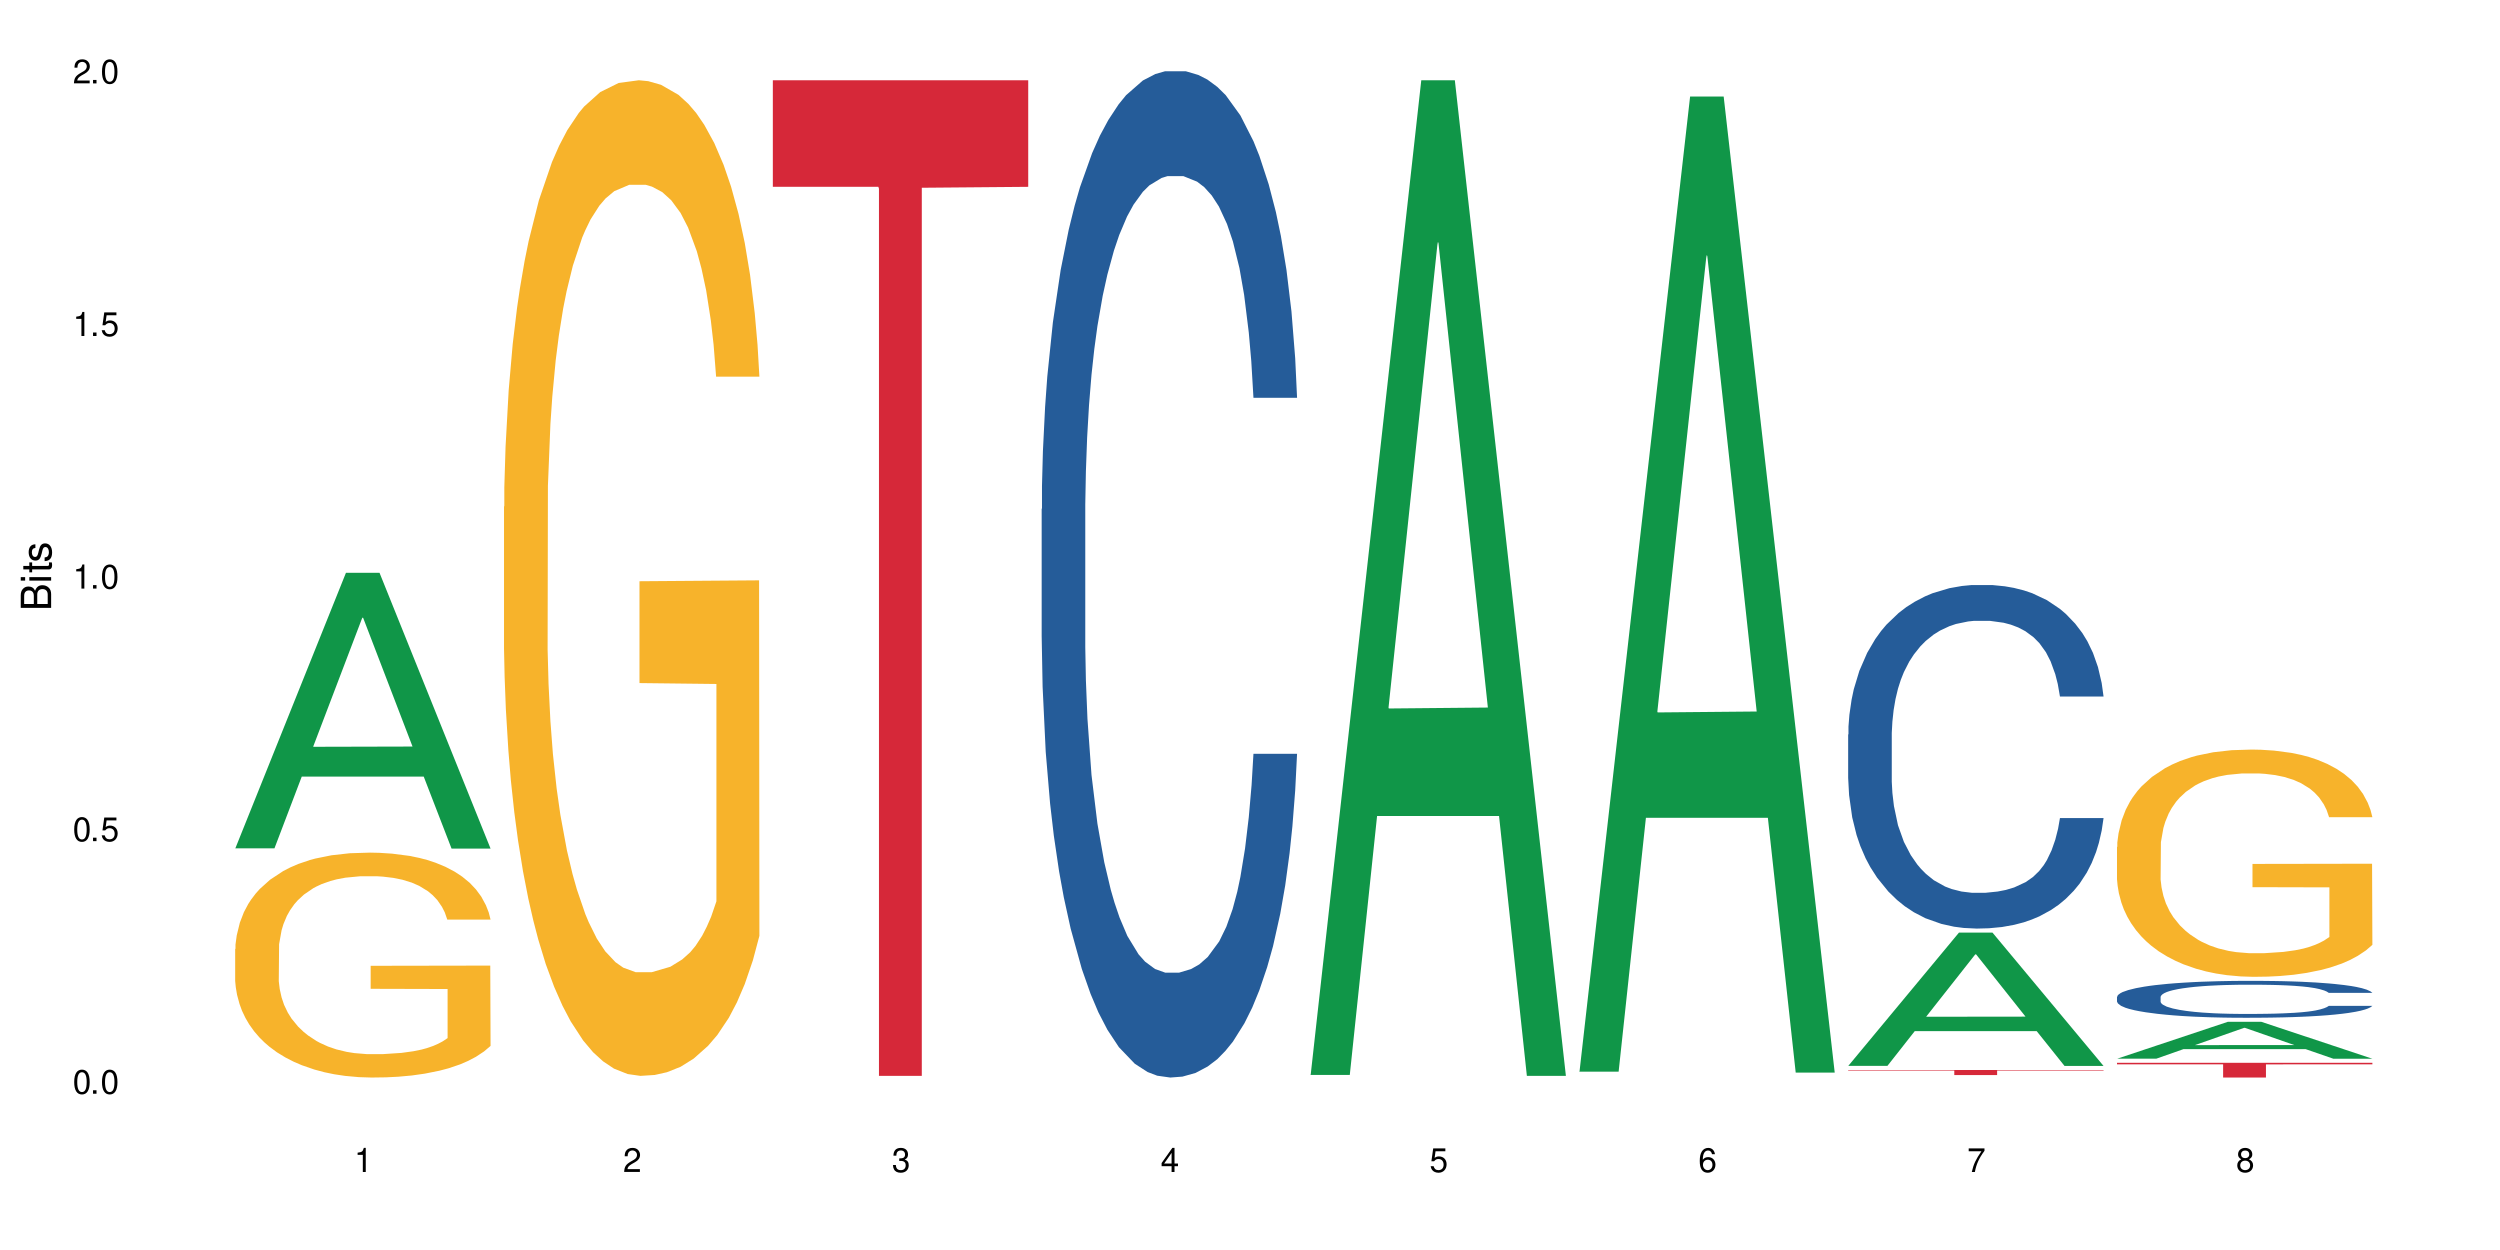 <?xml version="1.0" encoding="UTF-8"?>
<svg xmlns="http://www.w3.org/2000/svg" xmlns:xlink="http://www.w3.org/1999/xlink" width="720" height="360" viewBox="0 0 720 360">
<defs>
<g>
<g id="glyph-0-0">
</g>
<g id="glyph-0-1">
<path d="M 2.641 -6.938 C 2 -6.938 1.422 -6.656 1.078 -6.172 C 0.641 -5.562 0.406 -4.641 0.406 -3.359 C 0.406 -1.016 1.188 0.219 2.641 0.219 C 4.078 0.219 4.859 -1.016 4.859 -3.297 C 4.859 -4.641 4.656 -5.547 4.203 -6.172 C 3.844 -6.656 3.281 -6.938 2.641 -6.938 Z M 2.641 -6.188 C 3.547 -6.188 4 -5.25 4 -3.375 C 4 -1.406 3.562 -0.484 2.625 -0.484 C 1.734 -0.484 1.281 -1.438 1.281 -3.344 C 1.281 -5.25 1.734 -6.188 2.641 -6.188 Z M 2.641 -6.188 "/>
</g>
<g id="glyph-0-2">
<path d="M 1.828 -1 L 0.828 -1 L 0.828 0 L 1.828 0 Z M 1.828 -1 "/>
</g>
<g id="glyph-0-3">
<path d="M 4.562 -6.797 L 1.062 -6.797 L 0.547 -3.094 L 1.328 -3.094 C 1.719 -3.562 2.047 -3.734 2.578 -3.734 C 3.484 -3.734 4.062 -3.109 4.062 -2.094 C 4.062 -1.125 3.484 -0.531 2.578 -0.531 C 1.828 -0.531 1.375 -0.906 1.188 -1.672 L 0.328 -1.672 C 0.453 -1.109 0.547 -0.844 0.75 -0.594 C 1.125 -0.078 1.828 0.219 2.594 0.219 C 3.969 0.219 4.922 -0.781 4.922 -2.219 C 4.922 -3.562 4.031 -4.484 2.719 -4.484 C 2.25 -4.484 1.859 -4.359 1.469 -4.062 L 1.734 -5.969 L 4.562 -5.969 Z M 4.562 -6.797 "/>
</g>
<g id="glyph-0-4">
<path d="M 2.484 -4.938 L 2.484 0 L 3.328 0 L 3.328 -6.938 L 2.766 -6.938 C 2.469 -5.875 2.281 -5.734 0.984 -5.562 L 0.984 -4.938 Z M 2.484 -4.938 "/>
</g>
<g id="glyph-0-5">
<path d="M 4.859 -0.828 L 1.281 -0.828 C 1.359 -1.406 1.672 -1.781 2.5 -2.281 L 3.469 -2.828 C 4.406 -3.344 4.906 -4.062 4.906 -4.906 C 4.906 -5.484 4.672 -6.031 4.266 -6.406 C 3.859 -6.766 3.375 -6.938 2.719 -6.938 C 1.859 -6.938 1.219 -6.625 0.844 -6.031 C 0.609 -5.672 0.5 -5.234 0.484 -4.531 L 1.328 -4.531 C 1.359 -5.016 1.406 -5.281 1.531 -5.516 C 1.75 -5.938 2.188 -6.203 2.703 -6.203 C 3.469 -6.203 4.031 -5.641 4.031 -4.891 C 4.031 -4.344 3.719 -3.859 3.125 -3.516 L 2.234 -3 C 0.812 -2.172 0.406 -1.531 0.328 -0.016 L 4.859 -0.016 Z M 4.859 -0.828 "/>
</g>
<g id="glyph-0-6">
<path d="M 2.125 -3.188 L 2.578 -3.188 C 3.5 -3.188 3.984 -2.766 3.984 -1.922 C 3.984 -1.062 3.469 -0.531 2.594 -0.531 C 1.656 -0.531 1.203 -1 1.156 -2.016 L 0.312 -2.016 C 0.344 -1.453 0.438 -1.094 0.609 -0.781 C 0.953 -0.109 1.625 0.219 2.547 0.219 C 3.953 0.219 4.859 -0.625 4.859 -1.938 C 4.859 -2.828 4.516 -3.297 3.703 -3.594 C 4.344 -3.844 4.656 -4.328 4.656 -5.031 C 4.656 -6.219 3.875 -6.938 2.578 -6.938 C 1.203 -6.938 0.484 -6.172 0.453 -4.703 L 1.297 -4.703 C 1.312 -5.125 1.344 -5.359 1.453 -5.578 C 1.641 -5.969 2.062 -6.203 2.594 -6.203 C 3.344 -6.203 3.797 -5.75 3.797 -5 C 3.797 -4.516 3.609 -4.219 3.25 -4.047 C 3.016 -3.953 2.703 -3.922 2.125 -3.906 Z M 2.125 -3.188 "/>
</g>
<g id="glyph-0-7">
<path d="M 3.141 -1.672 L 3.141 0 L 3.984 0 L 3.984 -1.672 L 4.984 -1.672 L 4.984 -2.438 L 3.984 -2.438 L 3.984 -6.938 L 3.359 -6.938 L 0.266 -2.578 L 0.266 -1.672 Z M 3.141 -2.438 L 1 -2.438 L 3.141 -5.5 Z M 3.141 -2.438 "/>
</g>
<g id="glyph-0-8">
<path d="M 4.781 -5.125 C 4.609 -6.266 3.891 -6.938 2.844 -6.938 C 2.094 -6.938 1.422 -6.578 1.031 -5.953 C 0.594 -5.266 0.406 -4.422 0.406 -3.172 C 0.406 -2 0.578 -1.25 0.984 -0.641 C 1.359 -0.078 1.953 0.219 2.703 0.219 C 3.984 0.219 4.922 -0.75 4.922 -2.094 C 4.922 -3.375 4.062 -4.281 2.844 -4.281 C 2.172 -4.281 1.641 -4.031 1.281 -3.516 C 1.281 -5.234 1.828 -6.188 2.797 -6.188 C 3.391 -6.188 3.797 -5.797 3.938 -5.125 Z M 2.734 -3.531 C 3.547 -3.531 4.062 -2.953 4.062 -2.031 C 4.062 -1.156 3.484 -0.531 2.703 -0.531 C 1.922 -0.531 1.328 -1.188 1.328 -2.078 C 1.328 -2.938 1.906 -3.531 2.734 -3.531 Z M 2.734 -3.531 "/>
</g>
<g id="glyph-0-9">
<path d="M 4.984 -6.797 L 0.438 -6.797 L 0.438 -5.969 L 4.109 -5.969 C 2.5 -3.656 1.828 -2.234 1.328 0 L 2.219 0 C 2.594 -2.172 3.453 -4.047 4.984 -6.094 Z M 4.984 -6.797 "/>
</g>
<g id="glyph-0-10">
<path d="M 3.75 -3.656 C 4.469 -4.094 4.688 -4.438 4.688 -5.078 C 4.688 -6.172 3.844 -6.938 2.641 -6.938 C 1.438 -6.938 0.594 -6.172 0.594 -5.094 C 0.594 -4.438 0.812 -4.094 1.516 -3.656 C 0.734 -3.266 0.359 -2.703 0.359 -1.922 C 0.359 -0.656 1.281 0.219 2.641 0.219 C 3.984 0.219 4.922 -0.656 4.922 -1.922 C 4.922 -2.703 4.531 -3.266 3.75 -3.656 Z M 2.641 -6.188 C 3.359 -6.188 3.812 -5.75 3.812 -5.062 C 3.812 -4.406 3.344 -3.984 2.641 -3.984 C 1.922 -3.984 1.453 -4.406 1.453 -5.078 C 1.453 -5.75 1.922 -6.188 2.641 -6.188 Z M 2.641 -3.266 C 3.484 -3.266 4.062 -2.719 4.062 -1.906 C 4.062 -1.078 3.484 -0.531 2.625 -0.531 C 1.797 -0.531 1.219 -1.094 1.219 -1.906 C 1.219 -2.719 1.781 -3.266 2.641 -3.266 Z M 2.641 -3.266 "/>
</g>
<g id="glyph-1-0">
</g>
<g id="glyph-1-1">
<path d="M 0 -0.953 L 0 -4.891 C 0 -5.719 -0.234 -6.344 -0.734 -6.797 C -1.188 -7.234 -1.812 -7.469 -2.5 -7.469 C -3.547 -7.469 -4.188 -7 -4.625 -5.875 C -4.984 -6.688 -5.625 -7.094 -6.531 -7.094 C -7.172 -7.094 -7.734 -6.859 -8.141 -6.391 C -8.562 -5.922 -8.75 -5.344 -8.75 -4.5 L -8.75 -0.953 Z M -4.984 -2.062 L -7.766 -2.062 L -7.766 -4.219 C -7.766 -4.844 -7.688 -5.203 -7.453 -5.5 C -7.219 -5.812 -6.859 -5.969 -6.375 -5.969 C -5.891 -5.969 -5.531 -5.812 -5.297 -5.5 C -5.062 -5.203 -4.984 -4.844 -4.984 -4.219 Z M -0.984 -2.062 L -4 -2.062 L -4 -4.781 C -4 -5.766 -3.438 -6.359 -2.484 -6.359 C -1.547 -6.359 -0.984 -5.766 -0.984 -4.781 Z M -0.984 -2.062 "/>
</g>
<g id="glyph-1-2">
<path d="M -6.281 -1.797 L -6.281 -0.797 L 0 -0.797 L 0 -1.797 Z M -8.75 -1.797 L -8.75 -0.797 L -7.484 -0.797 L -7.484 -1.797 Z M -8.75 -1.797 "/>
</g>
<g id="glyph-1-3">
<path d="M -6.281 -3.047 L -6.281 -2.016 L -8.016 -2.016 L -8.016 -1.016 L -6.281 -1.016 L -6.281 -0.172 L -5.469 -0.172 L -5.469 -1.016 L -0.719 -1.016 C -0.078 -1.016 0.281 -1.453 0.281 -2.234 C 0.281 -2.5 0.25 -2.719 0.188 -3.047 L -0.641 -3.047 C -0.609 -2.906 -0.594 -2.766 -0.594 -2.562 C -0.594 -2.141 -0.719 -2.016 -1.156 -2.016 L -5.469 -2.016 L -5.469 -3.047 Z M -6.281 -3.047 "/>
</g>
<g id="glyph-1-4">
<path d="M -4.531 -5.25 C -5.766 -5.25 -6.469 -4.422 -6.469 -2.969 C -6.469 -1.516 -5.719 -0.562 -4.547 -0.562 C -3.562 -0.562 -3.094 -1.062 -2.734 -2.562 L -2.516 -3.484 C -2.344 -4.188 -2.094 -4.469 -1.641 -4.469 C -1.047 -4.469 -0.641 -3.875 -0.641 -3 C -0.641 -2.453 -0.797 -2 -1.062 -1.75 C -1.25 -1.594 -1.422 -1.531 -1.875 -1.469 L -1.875 -0.406 C -0.422 -0.453 0.281 -1.266 0.281 -2.922 C 0.281 -4.5 -0.5 -5.516 -1.719 -5.516 C -2.656 -5.516 -3.172 -4.984 -3.469 -3.734 L -3.703 -2.766 C -3.891 -1.953 -4.156 -1.609 -4.594 -1.609 C -5.188 -1.609 -5.547 -2.125 -5.547 -2.938 C -5.547 -3.75 -5.203 -4.172 -4.531 -4.203 Z M -4.531 -5.25 "/>
</g>
</g>
</defs>
<rect x="-72" y="-36" width="864" height="432" fill="rgb(100%, 100%, 100%)" fill-opacity="1"/>
<path fill-rule="nonzero" fill="rgb(6.275%, 58.824%, 28.235%)" fill-opacity="1" d="M 67.73 244.316 L 67.809 244.242 L 99.637 164.961 L 109.301 164.961 L 141.281 244.391 L 130.047 244.391 L 122.031 223.656 L 86.906 223.656 L 79.047 244.316 L 67.73 244.316 L 90.285 215.078 L 118.809 215.004 L 104.586 177.938 L 104.43 177.863 L 104.27 178.086 L 90.207 215.004 L 90.285 215.078 Z M 67.73 244.316 "/>
<path fill-rule="nonzero" fill="rgb(96.863%, 70.196%, 16.863%)" fill-opacity="1" d="M 67.73 273.301 L 67.82 273.242 L 67.82 272.059 L 68.18 269.395 L 69.078 265.727 L 70.242 262.711 L 71.5 260.344 L 72.305 259.102 L 73.652 257.328 L 74.816 256.027 L 77.777 253.363 L 81.543 250.879 L 83.609 249.812 L 85.941 248.809 L 89.258 247.684 L 90.785 247.27 L 95.449 246.324 L 100.738 245.734 L 106.57 245.555 L 109.262 245.613 L 112.938 245.852 L 117.961 246.5 L 120.832 247.094 L 123.074 247.684 L 125.406 248.453 L 128.277 249.637 L 130.969 251.055 L 133.121 252.477 L 135.273 254.25 L 137.066 256.145 L 138.594 258.215 L 139.938 260.699 L 140.746 262.77 L 141.281 264.84 L 128.816 264.84 L 128.098 262.77 L 127.289 261.172 L 125.945 259.219 L 124.598 257.801 L 123.254 256.676 L 120.742 255.137 L 118.59 254.191 L 115.898 253.363 L 113.297 252.832 L 110.336 252.477 L 108.543 252.359 L 103.789 252.359 L 99.484 252.773 L 96.973 253.246 L 95.18 253.719 L 92.668 254.605 L 91.141 255.316 L 90.246 255.789 L 87.555 257.625 L 85.762 259.281 L 84.773 260.402 L 83.52 262.18 L 82.621 263.777 L 81.633 266.141 L 81.098 267.918 L 80.379 271.938 L 80.289 282.586 L 80.559 284.836 L 81.098 287.262 L 81.812 289.391 L 82.891 291.637 L 83.965 293.355 L 85.852 295.66 L 87.465 297.199 L 88.719 298.207 L 91.141 299.801 L 92.129 300.336 L 94.461 301.398 L 96.883 302.227 L 99.844 302.938 L 102.086 303.293 L 105.672 303.59 L 110.246 303.59 L 115.629 303.234 L 119.039 302.762 L 121.371 302.285 L 122.895 301.871 L 124.777 301.223 L 126.125 300.629 L 127.379 299.98 L 128.906 298.973 L 128.906 284.836 L 106.75 284.777 L 106.75 278.152 L 141.195 278.09 L 141.281 301.223 L 139.398 302.82 L 137.066 304.359 L 134.824 305.539 L 132.492 306.547 L 129.176 307.672 L 126.484 308.379 L 122.355 309.207 L 118.59 309.742 L 114.645 310.098 L 111.145 310.273 L 107.02 310.332 L 103.34 310.215 L 99.395 309.859 L 96.254 309.387 L 93.383 308.793 L 90.516 308.023 L 86.926 306.781 L 84.594 305.777 L 82.172 304.535 L 79.75 303.055 L 77.598 301.457 L 76.164 300.215 L 74.727 298.797 L 73.203 297.023 L 71.766 295.012 L 70.691 293.176 L 69.703 291.105 L 68.988 289.152 L 68.27 286.492 L 67.91 284.363 L 67.73 282.527 Z M 67.73 273.301 "/>
<path fill-rule="nonzero" fill="rgb(96.863%, 70.196%, 16.863%)" fill-opacity="1" d="M 145.156 145.926 L 145.242 145.664 L 145.242 140.426 L 145.602 128.645 L 146.5 112.406 L 147.664 99.055 L 148.922 88.578 L 149.73 83.078 L 151.074 75.223 L 152.242 69.461 L 155.199 57.68 L 158.969 46.68 L 161.031 41.969 L 163.363 37.516 L 166.684 32.539 L 168.207 30.707 L 172.871 26.52 L 178.164 23.898 L 183.992 23.113 L 186.684 23.375 L 190.363 24.422 L 195.387 27.305 L 198.254 29.922 L 200.496 32.539 L 202.828 35.945 L 205.699 41.184 L 208.391 47.465 L 210.543 53.75 L 212.695 61.605 L 214.492 69.988 L 216.016 79.152 L 217.359 90.148 L 218.168 99.316 L 218.707 108.48 L 206.238 108.48 L 205.52 99.316 L 204.715 92.246 L 203.367 83.602 L 202.023 77.32 L 200.676 72.344 L 198.164 65.535 L 196.012 61.344 L 193.32 57.68 L 190.723 55.324 L 187.762 53.75 L 185.969 53.227 L 181.211 53.227 L 176.906 55.059 L 174.395 57.156 L 172.602 59.25 L 170.09 63.18 L 168.566 66.32 L 167.668 68.414 L 164.977 76.531 L 163.184 83.867 L 162.195 88.84 L 160.941 96.695 L 160.043 103.766 L 159.059 114.242 L 158.52 122.098 L 157.801 139.902 L 157.711 187.039 L 157.98 196.988 L 158.52 207.727 L 159.238 217.152 L 160.312 227.105 L 161.391 234.699 L 163.273 244.91 L 164.887 251.719 L 166.145 256.172 L 168.566 263.242 L 169.551 265.598 L 171.883 270.312 L 174.305 273.977 L 177.266 277.117 L 179.508 278.691 L 183.098 280 L 187.672 280 L 193.055 278.43 L 196.461 276.332 L 198.793 274.238 L 200.32 272.406 L 202.203 269.523 L 203.547 266.906 L 204.805 264.027 L 206.328 259.574 L 206.328 196.988 L 184.172 196.727 L 184.172 167.398 L 218.617 167.137 L 218.707 269.523 L 216.824 276.594 L 214.492 283.402 L 212.25 288.641 L 209.918 293.094 L 206.598 298.066 L 203.906 301.211 L 199.781 304.875 L 196.012 307.234 L 192.066 308.805 L 188.566 309.59 L 184.441 309.852 L 180.766 309.328 L 176.816 307.758 L 173.68 305.66 L 170.809 303.043 L 167.938 299.641 L 164.352 294.141 L 162.016 289.688 L 159.594 284.188 L 157.172 277.645 L 155.02 270.574 L 153.586 265.074 L 152.152 258.789 L 150.625 250.934 L 149.191 242.031 L 148.113 233.91 L 147.129 224.746 L 146.41 216.105 L 145.691 204.32 L 145.332 194.895 L 145.156 186.777 Z M 145.156 145.926 "/>
<path fill-rule="nonzero" fill="rgb(83.922%, 15.686%, 22.353%)" fill-opacity="1" d="M 222.578 23.113 L 296.129 23.113 L 296.129 53.805 L 265.477 54.074 L 265.477 309.852 L 253.141 309.852 L 253.141 54.344 L 252.965 53.805 L 222.578 53.805 Z M 222.578 23.113 "/>
<path fill-rule="nonzero" fill="rgb(14.51%, 36.078%, 60%)" fill-opacity="1" d="M 300 146.621 L 300.09 146.355 L 300.09 140 L 300.359 129.934 L 300.988 117.215 L 301.617 108.477 L 303.23 92.844 L 305.473 77.746 L 307.805 66.09 L 309.508 59.203 L 311.035 53.902 L 314.531 44.102 L 316.773 39.07 L 319.195 34.566 L 322.156 30.062 L 324.309 27.414 L 329.152 23.176 L 332.742 21.32 L 335.52 20.527 L 341.531 20.527 L 345.117 21.586 L 347.719 22.91 L 350.59 25.031 L 353.012 27.414 L 357.227 33.242 L 360.996 40.66 L 362.699 44.898 L 365.391 53.109 L 367.453 61.055 L 368.891 67.945 L 370.504 77.746 L 371.938 89.668 L 373.016 103.176 L 373.555 114.566 L 360.996 114.566 L 360.367 103.973 L 359.648 95.758 L 358.305 84.898 L 356.961 77.215 L 355.074 69.535 L 353.371 64.5 L 351.039 59.469 L 348.977 56.289 L 346.824 53.902 L 344.762 52.316 L 340.812 50.727 L 336.238 50.727 L 334.535 51.254 L 331.035 53.375 L 329.152 55.23 L 326.461 58.938 L 324.578 62.383 L 322.336 67.68 L 320.812 72.184 L 318.926 79.07 L 317.582 85.164 L 316.059 93.906 L 315.16 100.527 L 314.352 107.945 L 313.637 116.688 L 313.098 125.957 L 312.738 135.762 L 312.559 145.297 L 312.559 186.355 L 312.738 195.895 L 313.188 207.02 L 314.352 223.18 L 316.059 237.219 L 318.031 248.344 L 319.914 256.293 L 320.992 260 L 322.426 264.238 L 324.668 269.535 L 327.898 274.836 L 329.781 276.953 L 332.652 279.074 L 335.609 280.133 L 339.559 280.133 L 343.055 279.074 L 345.387 277.75 L 347.809 275.629 L 351.129 271.125 L 353.191 266.887 L 354.984 261.855 L 356.332 256.82 L 357.227 252.582 L 358.574 244.371 L 359.648 235.363 L 360.457 226.094 L 360.996 217.086 L 373.555 217.086 L 373.016 227.684 L 372.207 238.012 L 371.402 245.695 L 370.145 254.969 L 368.711 263.18 L 366.645 272.449 L 364.941 278.543 L 362.699 285.168 L 360.637 290.199 L 358.395 294.703 L 355.074 300 L 352.922 302.648 L 350.59 305.035 L 347.809 307.152 L 344.312 309.008 L 340.543 310.066 L 337.047 310.332 L 333.277 309.801 L 330.5 308.742 L 326.82 306.359 L 322.246 301.59 L 318.926 296.559 L 316.324 291.523 L 314.082 286.227 L 311.57 279.074 L 308.344 267.418 L 306.371 258.41 L 305.023 250.992 L 303.5 240.664 L 302.422 231.391 L 301.168 216.555 L 300.27 197.746 L 300 183.18 Z M 300 146.621 "/>
<path fill-rule="nonzero" fill="rgb(6.275%, 58.824%, 28.235%)" fill-opacity="1" d="M 377.426 309.582 L 377.504 309.312 L 409.328 23.113 L 418.992 23.113 L 450.977 309.852 L 439.738 309.852 L 431.723 235.004 L 396.598 235.004 L 388.738 309.582 L 377.426 309.582 L 399.977 204.043 L 428.504 203.773 L 414.277 69.961 L 414.121 69.691 L 413.965 70.5 L 399.898 203.773 L 399.977 204.043 Z M 377.426 309.582 "/>
<path fill-rule="nonzero" fill="rgb(6.275%, 58.824%, 28.235%)" fill-opacity="1" d="M 454.848 308.648 L 454.926 308.387 L 486.75 27.801 L 496.418 27.801 L 528.398 308.914 L 517.164 308.914 L 509.148 235.535 L 474.023 235.535 L 466.164 308.648 L 454.848 308.648 L 477.402 205.18 L 505.926 204.914 L 491.703 73.73 L 491.547 73.465 L 491.387 74.258 L 477.32 204.914 L 477.402 205.18 Z M 454.848 308.648 "/>
<path fill-rule="nonzero" fill="rgb(6.275%, 58.824%, 28.235%)" fill-opacity="1" d="M 532.27 306.961 L 532.352 306.922 L 564.176 268.598 L 573.84 268.598 L 605.824 306.996 L 594.586 306.996 L 586.57 296.973 L 551.445 296.973 L 543.586 306.961 L 532.27 306.961 L 554.824 292.824 L 583.348 292.789 L 569.125 274.871 L 568.969 274.832 L 568.812 274.941 L 554.746 292.789 L 554.824 292.824 Z M 532.27 306.961 "/>
<path fill-rule="nonzero" fill="rgb(14.51%, 36.078%, 60%)" fill-opacity="1" d="M 532.27 211.543 L 532.359 211.453 L 532.359 209.281 L 532.629 205.844 L 533.258 201.504 L 533.887 198.52 L 535.5 193.184 L 537.742 188.027 L 540.074 184.051 L 541.777 181.699 L 543.305 179.891 L 546.801 176.543 L 549.043 174.824 L 551.465 173.289 L 554.426 171.75 L 556.578 170.848 L 561.422 169.398 L 565.012 168.766 L 567.793 168.496 L 573.801 168.496 L 577.391 168.855 L 579.992 169.309 L 582.859 170.031 L 585.281 170.848 L 589.5 172.836 L 593.266 175.367 L 594.969 176.816 L 597.66 179.617 L 599.723 182.332 L 601.16 184.684 L 602.773 188.027 L 604.207 192.098 L 605.285 196.711 L 605.824 200.602 L 593.266 200.602 L 592.637 196.98 L 591.922 194.18 L 590.574 190.473 L 589.23 187.848 L 587.344 185.227 L 585.641 183.508 L 583.309 181.789 L 581.246 180.703 L 579.094 179.891 L 577.031 179.348 L 573.082 178.805 L 568.508 178.805 L 566.805 178.984 L 563.305 179.707 L 561.422 180.344 L 558.73 181.609 L 556.848 182.785 L 554.605 184.594 L 553.082 186.129 L 551.199 188.48 L 549.852 190.562 L 548.328 193.547 L 547.43 195.805 L 546.621 198.34 L 545.906 201.324 L 545.367 204.488 L 545.008 207.836 L 544.828 211.09 L 544.828 225.109 L 545.008 228.363 L 545.457 232.16 L 546.621 237.68 L 548.328 242.473 L 550.301 246.27 L 552.184 248.984 L 553.262 250.25 L 554.695 251.695 L 556.938 253.504 L 560.168 255.312 L 562.051 256.035 L 564.922 256.762 L 567.883 257.121 L 571.828 257.121 L 575.324 256.762 L 577.656 256.309 L 580.078 255.586 L 583.398 254.047 L 585.461 252.602 L 587.254 250.883 L 588.602 249.164 L 589.5 247.719 L 590.844 244.914 L 591.922 241.84 L 592.727 238.672 L 593.266 235.598 L 605.824 235.598 L 605.285 239.215 L 604.477 242.742 L 603.672 245.367 L 602.414 248.531 L 600.98 251.336 L 598.918 254.5 L 597.211 256.578 L 594.969 258.84 L 592.906 260.559 L 590.664 262.098 L 587.344 263.906 L 585.191 264.809 L 582.859 265.625 L 580.078 266.348 L 576.582 266.98 L 572.816 267.34 L 569.316 267.434 L 565.551 267.25 L 562.77 266.891 L 559.09 266.074 L 554.516 264.449 L 551.199 262.73 L 548.598 261.012 L 546.355 259.203 L 543.844 256.762 L 540.613 252.781 L 538.641 249.707 L 537.293 247.176 L 535.77 243.648 L 534.691 240.48 L 533.438 235.418 L 532.539 228.996 L 532.27 224.023 Z M 532.27 211.543 "/>
<path fill-rule="nonzero" fill="rgb(83.922%, 15.686%, 22.353%)" fill-opacity="1" d="M 532.27 308.16 L 605.824 308.16 L 605.824 308.316 L 575.168 308.316 L 575.168 309.617 L 562.836 309.617 L 562.836 308.32 L 562.656 308.316 L 532.27 308.316 Z M 532.27 308.16 "/>
<path fill-rule="nonzero" fill="rgb(6.275%, 58.824%, 28.235%)" fill-opacity="1" d="M 609.695 304.902 L 609.773 304.895 L 641.598 294.285 L 651.266 294.285 L 683.246 304.914 L 672.008 304.914 L 663.996 302.141 L 628.867 302.141 L 621.012 304.902 L 609.695 304.902 L 632.246 300.992 L 660.773 300.98 L 646.551 296.02 L 646.391 296.012 L 646.234 296.039 L 632.168 300.98 L 632.246 300.992 Z M 609.695 304.902 "/>
<path fill-rule="nonzero" fill="rgb(14.51%, 36.078%, 60%)" fill-opacity="1" d="M 609.695 287.117 L 609.785 287.105 L 609.785 286.871 L 610.055 286.504 L 610.68 286.039 L 611.309 285.715 L 612.922 285.145 L 615.164 284.59 L 617.5 284.164 L 619.203 283.91 L 620.727 283.715 L 624.227 283.355 L 626.469 283.172 L 628.891 283.008 L 631.852 282.84 L 634.004 282.742 L 638.848 282.59 L 642.434 282.52 L 645.215 282.492 L 651.223 282.492 L 654.812 282.531 L 657.414 282.578 L 660.285 282.656 L 662.707 282.742 L 666.922 282.957 L 670.688 283.23 L 672.395 283.387 L 675.086 283.688 L 677.148 283.977 L 678.582 284.23 L 680.195 284.59 L 681.633 285.027 L 682.707 285.523 L 683.246 285.941 L 670.688 285.941 L 670.062 285.551 L 669.344 285.25 L 667.996 284.852 L 666.652 284.57 L 664.77 284.289 L 663.066 284.105 L 660.734 283.918 L 658.668 283.801 L 656.516 283.715 L 654.453 283.656 L 650.508 283.598 L 645.934 283.598 L 644.227 283.617 L 640.73 283.695 L 638.848 283.766 L 636.156 283.898 L 634.273 284.027 L 632.027 284.219 L 630.504 284.387 L 628.621 284.637 L 627.273 284.863 L 625.75 285.184 L 624.852 285.426 L 624.047 285.699 L 623.328 286.02 L 622.789 286.359 L 622.43 286.719 L 622.254 287.066 L 622.254 288.574 L 622.43 288.922 L 622.879 289.332 L 624.047 289.926 L 625.75 290.438 L 627.723 290.848 L 629.605 291.137 L 630.684 291.273 L 632.117 291.43 L 634.363 291.625 L 637.59 291.82 L 639.473 291.895 L 642.344 291.973 L 645.305 292.012 L 649.25 292.012 L 652.75 291.973 L 655.082 291.926 L 657.504 291.848 L 660.82 291.684 L 662.887 291.527 L 664.68 291.344 L 666.023 291.156 L 666.922 291.004 L 668.266 290.699 L 669.344 290.371 L 670.152 290.031 L 670.688 289.699 L 683.246 289.699 L 682.707 290.09 L 681.902 290.469 L 681.094 290.75 L 679.84 291.09 L 678.402 291.391 L 676.34 291.73 L 674.637 291.953 L 672.395 292.199 L 670.332 292.383 L 668.086 292.547 L 664.77 292.742 L 662.617 292.84 L 660.285 292.926 L 657.504 293.004 L 654.004 293.07 L 650.238 293.109 L 646.738 293.121 L 642.973 293.102 L 640.191 293.062 L 636.516 292.977 L 631.941 292.801 L 628.621 292.617 L 626.02 292.43 L 623.777 292.234 L 621.266 291.973 L 618.035 291.547 L 616.062 291.215 L 614.719 290.945 L 613.191 290.566 L 612.117 290.227 L 610.859 289.68 L 609.965 288.992 L 609.695 288.457 Z M 609.695 287.117 "/>
<path fill-rule="nonzero" fill="rgb(96.863%, 70.196%, 16.863%)" fill-opacity="1" d="M 609.695 243.91 L 609.785 243.848 L 609.785 242.652 L 610.145 239.965 L 611.039 236.258 L 612.207 233.207 L 613.461 230.816 L 614.27 229.562 L 615.613 227.77 L 616.781 226.453 L 619.742 223.766 L 623.508 221.254 L 625.57 220.18 L 627.902 219.16 L 631.223 218.027 L 632.746 217.609 L 637.41 216.652 L 642.703 216.055 L 648.535 215.875 L 651.223 215.934 L 654.902 216.172 L 659.926 216.832 L 662.797 217.43 L 665.039 218.027 L 667.371 218.805 L 670.242 220 L 672.93 221.434 L 675.086 222.867 L 677.238 224.66 L 679.031 226.574 L 680.555 228.668 L 681.902 231.176 L 682.707 233.27 L 683.246 235.359 L 670.777 235.359 L 670.062 233.27 L 669.254 231.656 L 667.91 229.684 L 666.562 228.246 L 665.219 227.113 L 662.707 225.559 L 660.555 224.602 L 657.863 223.766 L 655.262 223.227 L 652.301 222.867 L 650.508 222.75 L 645.754 222.75 L 641.449 223.168 L 638.938 223.645 L 637.141 224.125 L 634.629 225.02 L 633.105 225.738 L 632.207 226.215 L 629.52 228.066 L 627.723 229.742 L 626.738 230.879 L 625.48 232.672 L 624.586 234.285 L 623.598 236.676 L 623.059 238.469 L 622.344 242.535 L 622.254 253.293 L 622.52 255.562 L 623.059 258.016 L 623.777 260.168 L 624.852 262.438 L 625.93 264.172 L 627.812 266.504 L 629.43 268.059 L 630.684 269.074 L 633.105 270.688 L 634.094 271.227 L 636.426 272.301 L 638.848 273.137 L 641.805 273.855 L 644.047 274.215 L 647.637 274.512 L 652.211 274.512 L 657.594 274.152 L 661 273.676 L 663.332 273.199 L 664.859 272.781 L 666.742 272.121 L 668.086 271.523 L 669.344 270.867 L 670.867 269.852 L 670.867 255.562 L 648.715 255.504 L 648.715 248.809 L 683.156 248.75 L 683.246 272.121 L 681.363 273.734 L 679.031 275.289 L 676.789 276.484 L 674.457 277.5 L 671.137 278.637 L 668.445 279.355 L 664.32 280.191 L 660.555 280.73 L 656.605 281.09 L 653.109 281.266 L 648.98 281.328 L 645.305 281.207 L 641.359 280.848 L 638.219 280.371 L 635.348 279.773 L 632.477 278.996 L 628.891 277.742 L 626.559 276.723 L 624.137 275.469 L 621.715 273.977 L 619.562 272.359 L 618.125 271.105 L 616.691 269.672 L 615.164 267.879 L 613.73 265.844 L 612.656 263.992 L 611.668 261.902 L 610.949 259.93 L 610.234 257.238 L 609.875 255.086 L 609.695 253.234 Z M 609.695 243.91 "/>
<path fill-rule="nonzero" fill="rgb(83.922%, 15.686%, 22.353%)" fill-opacity="1" d="M 609.695 306.078 L 683.246 306.078 L 683.246 306.531 L 652.594 306.539 L 652.594 310.332 L 640.258 310.332 L 640.258 306.543 L 640.082 306.531 L 609.695 306.531 Z M 609.695 306.078 "/>
<g fill="rgb(0%, 0%, 0%)" fill-opacity="1">
<use xlink:href="#glyph-0-1" x="20.965" y="314.993"/>
<use xlink:href="#glyph-0-2" x="25.965" y="314.993"/>
<use xlink:href="#glyph-0-1" x="28.965" y="314.993"/>
</g>
<g fill="rgb(0%, 0%, 0%)" fill-opacity="1">
<use xlink:href="#glyph-0-1" x="20.965" y="242.251"/>
<use xlink:href="#glyph-0-2" x="25.965" y="242.251"/>
<use xlink:href="#glyph-0-3" x="28.965" y="242.251"/>
</g>
<g fill="rgb(0%, 0%, 0%)" fill-opacity="1">
<use xlink:href="#glyph-0-4" x="20.965" y="169.509"/>
<use xlink:href="#glyph-0-2" x="25.965" y="169.509"/>
<use xlink:href="#glyph-0-1" x="28.965" y="169.509"/>
</g>
<g fill="rgb(0%, 0%, 0%)" fill-opacity="1">
<use xlink:href="#glyph-0-4" x="20.965" y="96.767"/>
<use xlink:href="#glyph-0-2" x="25.965" y="96.767"/>
<use xlink:href="#glyph-0-3" x="28.965" y="96.767"/>
</g>
<g fill="rgb(0%, 0%, 0%)" fill-opacity="1">
<use xlink:href="#glyph-0-5" x="20.965" y="24.024"/>
<use xlink:href="#glyph-0-2" x="25.965" y="24.024"/>
<use xlink:href="#glyph-0-1" x="28.965" y="24.024"/>
</g>
<g fill="rgb(0%, 0%, 0%)" fill-opacity="1">
<use xlink:href="#glyph-0-4" x="102.008" y="337.532"/>
</g>
<g fill="rgb(0%, 0%, 0%)" fill-opacity="1">
<use xlink:href="#glyph-0-5" x="179.43" y="337.532"/>
</g>
<g fill="rgb(0%, 0%, 0%)" fill-opacity="1">
<use xlink:href="#glyph-0-6" x="256.855" y="337.532"/>
</g>
<g fill="rgb(0%, 0%, 0%)" fill-opacity="1">
<use xlink:href="#glyph-0-7" x="334.277" y="337.532"/>
</g>
<g fill="rgb(0%, 0%, 0%)" fill-opacity="1">
<use xlink:href="#glyph-0-3" x="411.699" y="337.532"/>
</g>
<g fill="rgb(0%, 0%, 0%)" fill-opacity="1">
<use xlink:href="#glyph-0-8" x="489.125" y="337.532"/>
</g>
<g fill="rgb(0%, 0%, 0%)" fill-opacity="1">
<use xlink:href="#glyph-0-9" x="566.547" y="337.532"/>
</g>
<g fill="rgb(0%, 0%, 0%)" fill-opacity="1">
<use xlink:href="#glyph-0-10" x="643.969" y="337.532"/>
</g>
<g fill="rgb(0%, 0%, 0%)" fill-opacity="1">
<use xlink:href="#glyph-1-1" x="14.725" y="176.012"/>
<use xlink:href="#glyph-1-2" x="14.725" y="168.012"/>
<use xlink:href="#glyph-1-3" x="14.725" y="165.012"/>
<use xlink:href="#glyph-1-4" x="14.725" y="162.012"/>
</g>
</svg>
